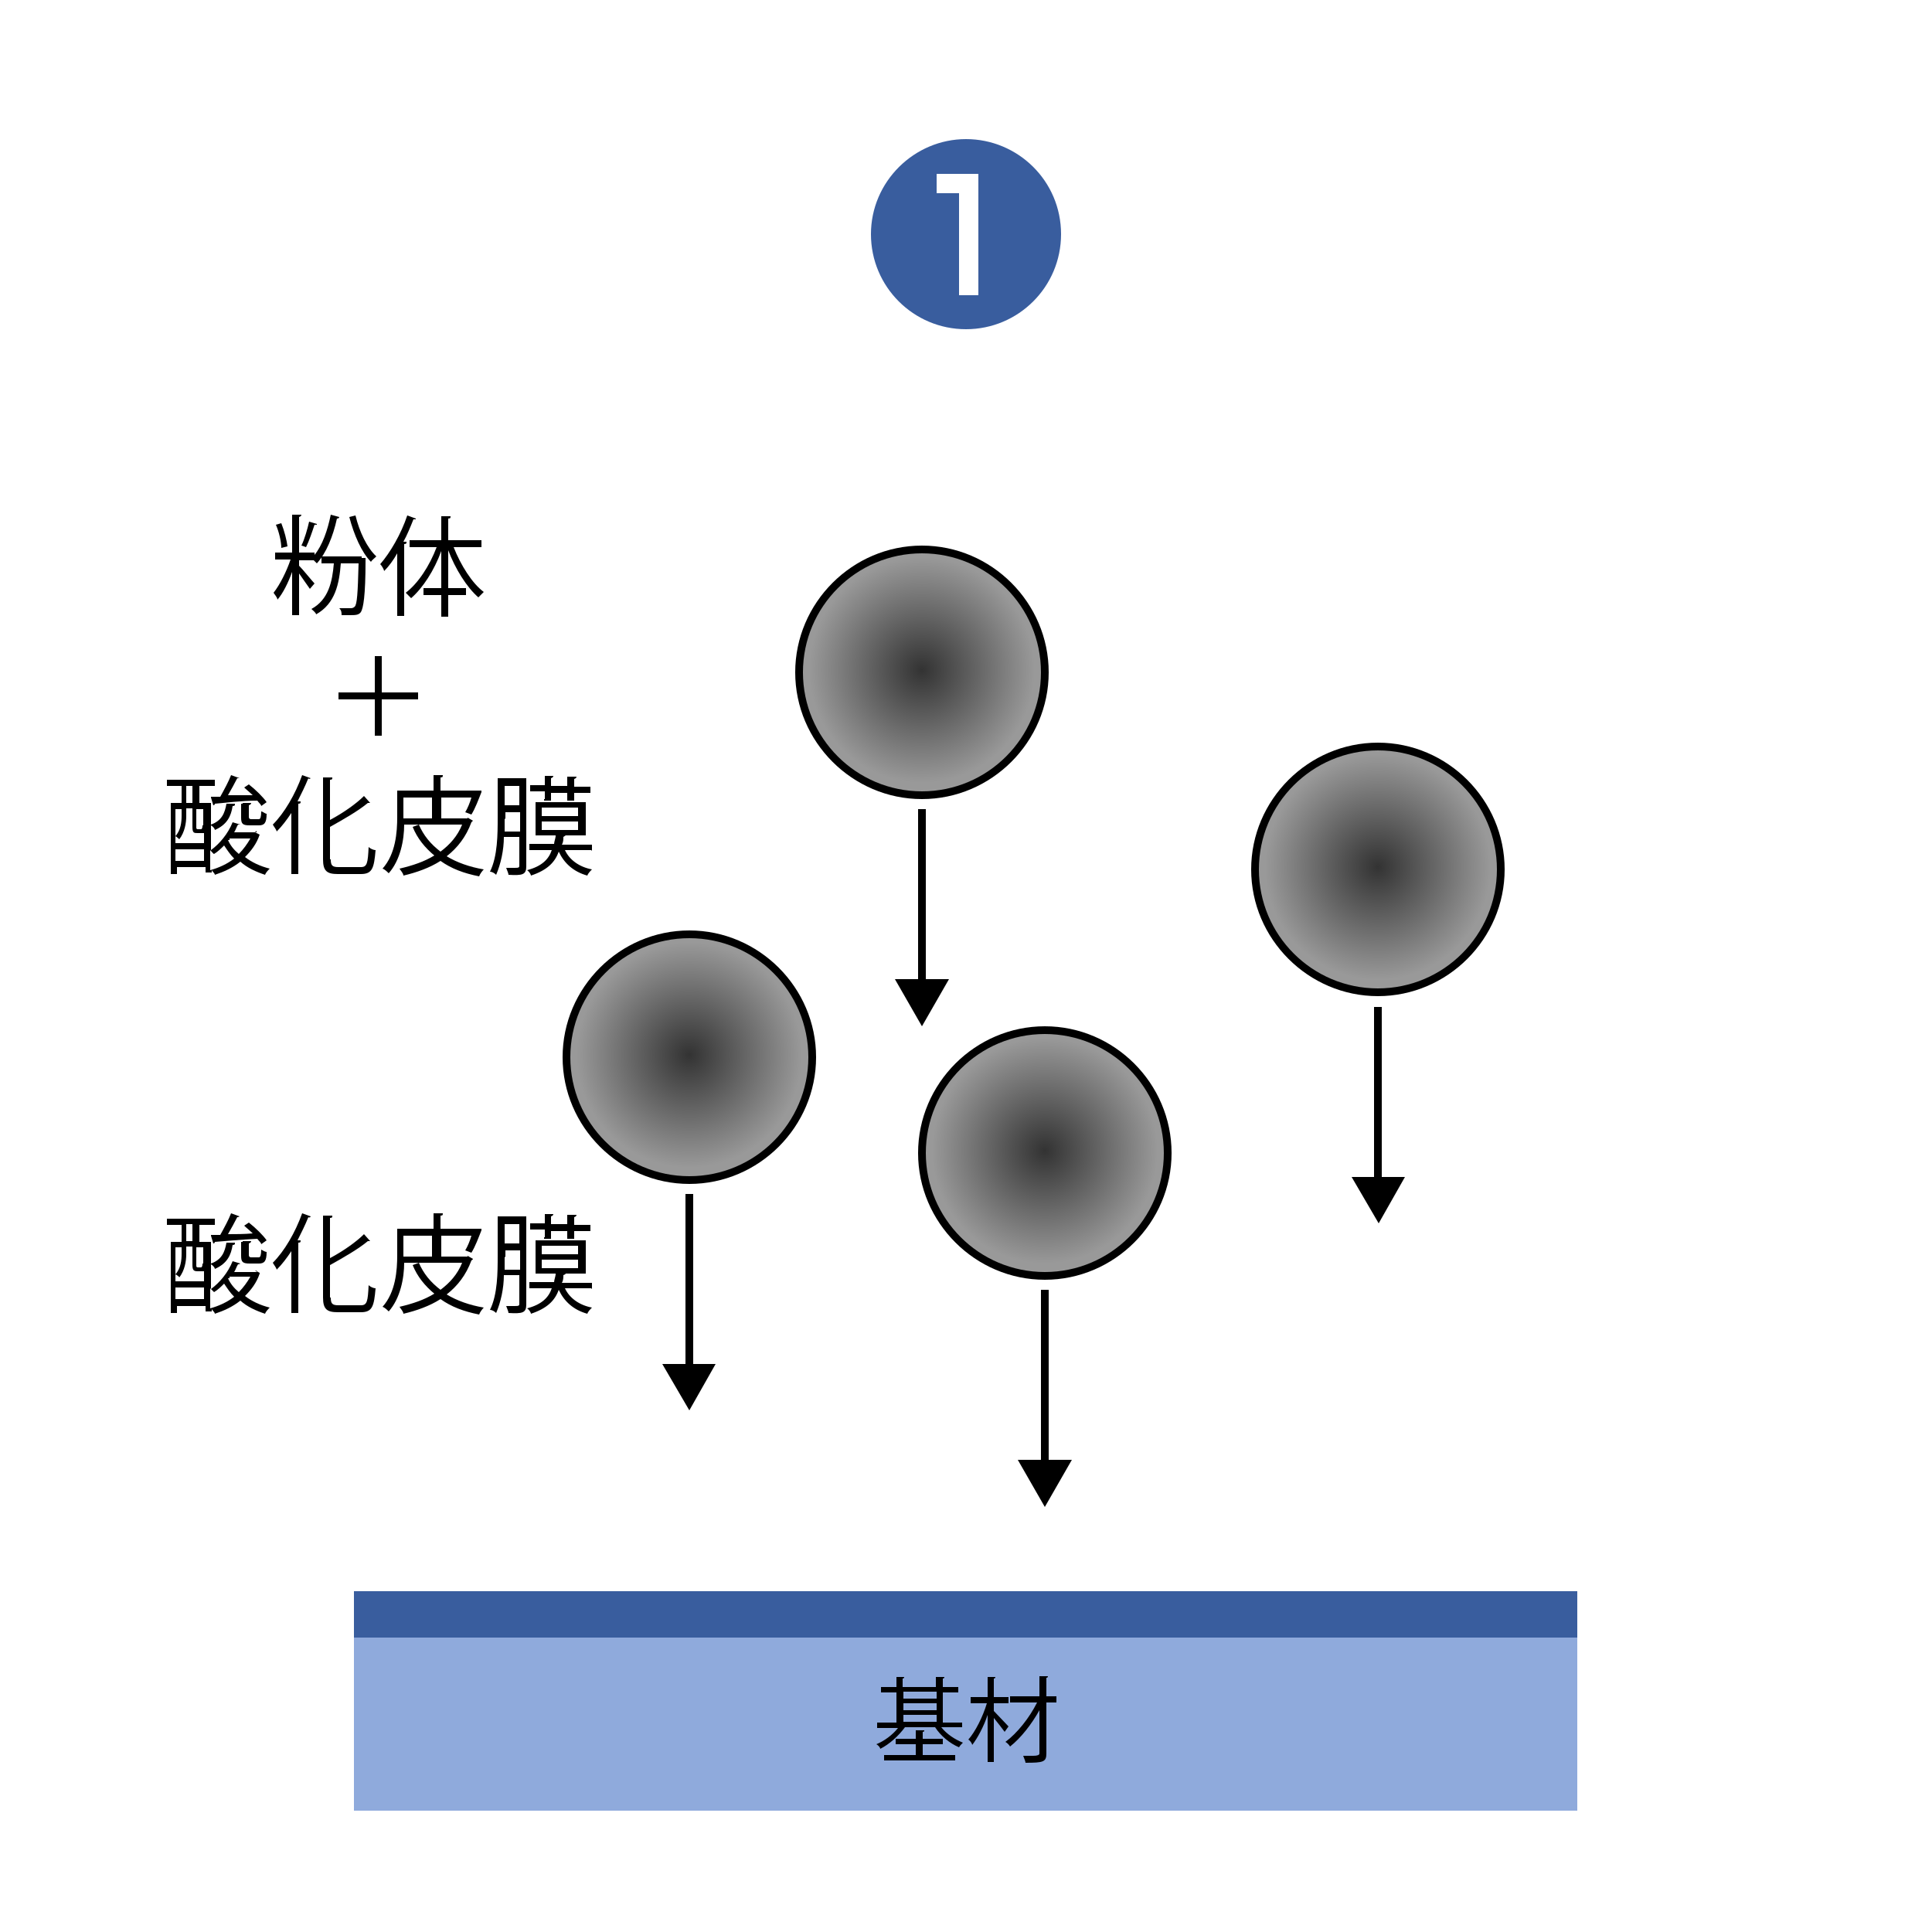 <?xml version="1.0" encoding="UTF-8"?>
<svg id="Layer_1" xmlns="http://www.w3.org/2000/svg" xmlns:xlink="http://www.w3.org/1999/xlink" version="1.1" viewBox="0 0 250 250">
  <!-- Generator: Adobe Illustrator 29.5.0, SVG Export Plug-In . SVG Version: 2.1.0 Build 137)  -->
  <defs>
    <style>
      .st0 {
        fill: #395d9e;
      }

      .st1 {
        fill: url(#radial-gradient);
      }

      .st2 {
        isolation: isolate;
      }

      .st3 {
        fill: #fff;
      }

      .st4 {
        fill: url(#radial-gradient1);
      }

      .st5 {
        fill: url(#radial-gradient3);
      }

      .st6 {
        fill: url(#radial-gradient2);
      }

      .st7 {
        fill: #8faadc;
      }
    </style>
    <radialGradient id="radial-gradient" cx="119.3" cy="362" fx="119.3" fy="362" r="14.6" gradientTransform="translate(0 -275.3)" gradientUnits="userSpaceOnUse">
      <stop offset="0" stop-color="#333"/>
      <stop offset="1" stop-color="#999"/>
    </radialGradient>
    <radialGradient id="radial-gradient1" cx="178.3" cy="387.5" fx="178.3" fy="387.5" r="14.6" gradientTransform="translate(0 -275.3)" gradientUnits="userSpaceOnUse">
      <stop offset="0" stop-color="#333"/>
      <stop offset="1" stop-color="#999"/>
    </radialGradient>
    <radialGradient id="radial-gradient2" cx="89.2" cy="411.8" fx="89.2" fy="411.8" r="14.6" gradientTransform="translate(0 -275.3)" gradientUnits="userSpaceOnUse">
      <stop offset="0" stop-color="#333"/>
      <stop offset="1" stop-color="#999"/>
    </radialGradient>
    <radialGradient id="radial-gradient3" cx="135.2" cy="424.2" fx="135.2" fy="424.2" r="14.6" gradientTransform="translate(0 -275.3)" gradientUnits="userSpaceOnUse">
      <stop offset="0" stop-color="#333"/>
      <stop offset="1" stop-color="#999"/>
    </radialGradient>
  </defs>
  <rect class="st3" y="0" width="250" height="250"/>
  <g>
    <circle class="st1" cx="119.3" cy="87" r="15.9"/>
    <path d="M119.3,103.4c-9,0-16.4-7.4-16.4-16.4s7.4-16.4,16.4-16.4,16.4,7.4,16.4,16.4-7.4,16.4-16.4,16.4ZM119.3,71.6c-8.5,0-15.4,6.9-15.4,15.4s6.9,15.4,15.4,15.4,15.4-6.9,15.4-15.4-6.9-15.4-15.4-15.4Z"/>
  </g>
  <g>
    <rect x="118.8" y="104.7" width="1" height="23.1"/>
    <polygon points="122.8 126.7 119.3 132.8 115.8 126.7 122.8 126.7"/>
  </g>
  <g>
    <circle class="st4" cx="178.3" cy="112.5" r="15.9"/>
    <path d="M178.3,128.9c-9,0-16.4-7.4-16.4-16.4s7.4-16.4,16.4-16.4,16.4,7.4,16.4,16.4-7.4,16.4-16.4,16.4ZM178.3,97.1c-8.5,0-15.4,6.9-15.4,15.4s6.9,15.4,15.4,15.4,15.4-6.9,15.4-15.4-6.9-15.4-15.4-15.4Z"/>
  </g>
  <g>
    <rect x="177.8" y="130.3" width="1" height="23"/>
    <polygon points="181.8 152.3 178.4 158.3 174.9 152.3 181.8 152.3"/>
  </g>
  <g>
    <circle class="st6" cx="89.2" cy="136.8" r="15.9"/>
    <path d="M89.2,153.2c-9,0-16.4-7.4-16.4-16.4s7.4-16.4,16.4-16.4,16.4,7.4,16.4,16.4-7.4,16.4-16.4,16.4ZM89.2,121.4c-8.5,0-15.4,6.9-15.4,15.4s6.9,15.4,15.4,15.4,15.4-6.9,15.4-15.4-6.9-15.4-15.4-15.4Z"/>
  </g>
  <g>
    <rect x="88.7" y="154.5" width="1" height="23"/>
    <polygon points="92.6 176.5 89.2 182.5 85.7 176.5 92.6 176.5"/>
  </g>
  <g>
    <circle class="st5" cx="135.2" cy="149.2" r="15.9"/>
    <path d="M135.2,165.6c-9,0-16.4-7.4-16.4-16.4s7.4-16.4,16.4-16.4,16.4,7.4,16.4,16.4-7.4,16.4-16.4,16.4ZM135.2,133.8c-8.5,0-15.4,6.9-15.4,15.4s6.9,15.4,15.4,15.4,15.4-6.9,15.4-15.4-6.9-15.4-15.4-15.4Z"/>
  </g>
  <g>
    <rect x="134.7" y="166.9" width="1" height="23"/>
    <polygon points="138.7 188.9 135.2 195 131.7 188.9 138.7 188.9"/>
  </g>
  <rect class="st7" x="45.8" y="205.9" width="158.3" height="28.4"/>
  <rect class="st0" x="45.8" y="205.9" width="158.3" height="6"/>
  <g class="st2">
    <g class="st2">
      <path d="M124.5,223.5h-2.7c.7.9,1.8,1.6,2.8,2-.2.2-.4.4-.5.6-1.2-.5-2.4-1.5-3.1-2.6h-3.9c-.8,1.1-2,2.2-3.2,2.8,0-.2-.3-.5-.5-.6,1-.4,2.1-1.2,2.8-2.1h-2.7v-.7h2.5v-3.9h-2v-.7h2v-1.3h1q0,.2-.2.2v1.1h4.3v-1.3h1.1q0,.2-.2.2v1.1h2v.7h-2v3.9h2.5v.7h0ZM119.4,225.7v1.4h4.2v.7h-9.2v-.7h4.1v-1.4h-2.6v-.7h2.6v-1.1h1.1c0,.1,0,.2-.2.2v.9h2.6v.7h-2.6ZM121.2,218.9h-4.3v.9h4.3v-.9ZM116.9,220.4v.9h4.3v-.9h-4.3ZM116.9,221.9v.9h4.3v-.9h-4.3Z"/>
      <path d="M128.6,221.4c.4.4,1.6,1.7,1.9,2l-.5.7c-.3-.4-.9-1.2-1.4-1.8v5.7h-.8v-6.1c-.5,1.5-1.3,3-2,3.9,0-.2-.3-.6-.5-.7.9-1,1.9-3,2.4-4.7h-2.1v-.8h2.2v-2.6h1q0,.2-.2.2v2.4h1.9v.8h-1.9v1.1h0ZM136.7,219.5v.8h-1.3v6.6c0,1.1-.4,1.2-2.7,1.2,0-.2-.2-.6-.3-.9h1.3q.8,0,.8-.3v-5.6c-1,1.8-2.4,3.6-3.8,4.7-.1-.2-.4-.5-.6-.6,1.5-1.1,3.1-3.1,4.1-5.1h-3.5v-.8h3.8v-2.6h1.1q0,.2-.2.2v2.4h1.3,0Z"/>
    </g>
  </g>
  <g class="st2">
    <g class="st2">
      <path d="M38.7,73.2c.5.5,1.7,2,2,2.3l-.6.7c-.3-.4-.9-1.3-1.4-2v5.4h-.9v-5.6c-.5,1.4-1.2,2.8-1.9,3.6,0-.3-.4-.7-.5-.9.8-1,1.7-2.8,2.2-4.3h-2v-.9h2.2v-4.9h1.2q0,.2-.3.3v4.6h2v.3c1-1.2,1.7-3.2,2.1-5.2l1.1.3c0,0,0,.2-.3.2-.5,2.3-1.4,4.5-2.6,5.8,0,0-.3-.3-.4-.4h-1.9s0,.7,0,.7ZM36.4,67.7c.4,1,.7,2.2.8,3l-.8.2c0-.8-.3-2.1-.7-3l.7-.2ZM41,67.9s0,0-.3,0c-.3.9-.7,2.1-1.1,2.9,0,0-.5-.2-.6-.2.4-.8.8-2.2,1-3.1,0,0,1,.3,1,.3ZM46.8,72.2h.5v.3c0,4.7-.3,6.2-.6,6.7-.3.4-.7.4-1.5.4h-1c0-.3,0-.6-.3-.9h1.5q.3,0,.5-.2c.3-.3.4-1.7.5-5.6h-2.3c-.2,2.6-.7,5.2-3.2,6.6,0-.2-.4-.5-.6-.7,2.2-1.2,2.7-3.5,2.9-5.9h-1.6v-.9h5.2v.2ZM46,66.7c.5,2.1,1.5,4.2,2.7,5.3-.2.2-.6.5-.7.7-1.2-1.2-2.2-3.5-2.8-5.8l.8-.2Z"/>
      <path d="M53.8,67.2s-.2,0-.3,0c-.4,1-.8,2-1.3,2.9h.4c0,.2,0,.3-.3.3v9.3h-.9v-8.1c-.5.9-1.1,1.7-1.7,2.3,0-.2-.3-.7-.5-.9,1.3-1.5,2.7-3.9,3.5-6.3,0,0,1.1.4,1.1.4ZM62.4,70.8h-3.7c.9,2.3,2.4,4.7,3.9,5.8-.2.2-.5.5-.7.7-1.5-1.3-3-3.7-3.9-6.1v4.9h2.3v.9h-2.3v2.8h-.9v-2.8h-2.3v-.9h2.3v-4.8c-.9,2.5-2.4,4.8-3.9,6.1-.2-.2-.5-.5-.7-.7,1.6-1.2,3.1-3.5,4-5.9h-3.5v-.9h4.1v-3.1h1.2c0,.2,0,.3-.3.3v2.8h4.3v.9h.1Z"/>
    </g>
    <g class="st2">
      <path d="M54.1,89.6v.9h-4.7v4.7h-.9v-4.7h-4.7v-.9h4.7v-4.7h.9v4.7h4.7Z"/>
    </g>
    <g class="st2">
      <path d="M33,107.7l.6.3s0,0,0,0c-.4,1.2-1.1,2.1-1.9,2.9.9.7,2,1.2,3.2,1.5-.2.2-.5.5-.6.8-1.2-.4-2.3-.9-3.2-1.7-1,.8-2.1,1.3-3.3,1.7,0-.2-.3-.4-.4-.6v.3h-.8v-.7h-3.7v.9h-.8v-9.2h1.4v-2.2h-1.9v-.8h6.2v.8h-2v2.2h1.5v2.8c1.4-.5,1.8-1.5,2-2.7h1.1c0,.2,0,.3-.3.3-.2,1.3-.7,2.4-2.3,3.1,0-.2-.3-.5-.5-.6v3.2c1.1-.8,2.2-2.1,2.8-3.6l1,.3s-.1,0-.3,0c-.2.3-.3.7-.5,1h2.9v-.2ZM24.1,104.7v.9c0,.9-.2,2.1-.9,3,0,0-.3-.3-.5-.4v.9h3.7v-1.3h-.8c-.5,0-.7,0-.7-.8v-2.4h-.8ZM23.5,104.7h-.8v3.5c.7-.8.8-1.8.8-2.7v-.8ZM22.7,111.4h3.7v-1.5h-3.7v1.5ZM24.1,101.7v2.2h.8v-2.2h-.8ZM26,107.3q.2,0,.2-.5h.1v-2.1h-.9v2.4q0,.2.2.2s.4,0,.4,0ZM27.2,112.6c1.1-.3,2.2-.8,3.1-1.5-.5-.5-.9-1.1-1.3-1.7-.4.4-.8.8-1.3,1.1-.1,0-.4-.4-.5-.5,0,0,0,2.6,0,2.6ZM27.3,103.1h1.2c.5-.9,1.1-2,1.4-2.8l1.1.4s-.1,0-.3,0c-.3.6-.8,1.5-1.2,2.2,1,0,2.1,0,3.2,0-.4-.4-.8-.7-1.1-1l.6-.4c.9.7,1.9,1.7,2.3,2.3l-.7.5c0-.2-.3-.4-.5-.7-2.1,0-4.2.3-5.5.4,0,0,0,.2-.2.2l-.3-1h0ZM29.5,108.7c.3.7.8,1.3,1.4,1.8.6-.6,1.1-1.3,1.5-2h-2.7v.2h-.2ZM31.4,103.9h1.1q0,.2-.3.3v1.5q0,.3.3.3h1q.3,0,.3-1c.2,0,.5.3.7.3,0,1.2-.3,1.5-1,1.5h-1.2c-.9,0-1.1-.2-1.1-1v-1.8h.2Z"/>
      <path d="M37.7,113.3v-8.1c-.6.9-1.2,1.7-1.9,2.4,0-.2-.4-.7-.5-.9,1.5-1.5,2.9-3.9,3.8-6.4l1.1.4c0,0-.2.2-.3,0-.4,1-.9,2-1.4,3h.4c0,.2,0,.3-.3.3v9.1h-1,.1ZM42.8,111.2c0,.8.2,1,1,1h2.9c.8,0,.9-.5,1-2.6.2.2.6.4.9.4-.2,2.3-.4,3.1-1.9,3.1h-3c-1.4,0-1.9-.4-1.9-1.9v-10.6h1.2c0,.2,0,.3-.3.3v5.2c1.7-.9,3.4-2.1,4.4-3.1l.8.9h-.3c-1.2,1-3.1,2.1-4.9,3.1v4.2h0Z"/>
      <path d="M60.5,105.8l.7.4s0,0-.2.2c-.7,1.9-1.8,3.3-3.2,4.4,1.3.8,3,1.4,4.8,1.7-.2.2-.5.6-.6.9-2-.4-3.6-1-5-2-1.4.9-3.1,1.5-4.8,1.9,0-.3-.4-.7-.5-.9,1.7-.4,3.2-.9,4.5-1.7-1.2-1-2.2-2.2-2.8-3.7l.8-.3h-1.9c0,2-.5,4.6-2,6.3-.2-.2-.5-.5-.8-.6,1.7-1.9,1.9-4.7,1.9-6.7v-3.4h4.7v-2h1.2c0,.2,0,.3-.3.3v1.7h5.3v.2c-.4,1-.8,2.1-1.3,2.9l-.8-.3c.3-.5.6-1.2.8-1.9h-3.9v2.7h3.6-.2ZM52.2,103.2v2.7h3.7v-2.7h-3.7ZM54.2,106.7c.6,1.4,1.5,2.5,2.8,3.5,1.2-.9,2.2-2,2.8-3.5h-5.6Z"/>
      <path d="M68.1,100.8v11.3c0,1.1-.5,1.2-2.3,1.1,0-.2-.2-.6-.3-.9h.9c.7,0,.8,0,.8-.3v-3.7h-2c0,1.7-.4,3.5-1,4.9-.2-.2-.5-.4-.8-.4,1-2,1-4.9,1-7v-5.1h3.7ZM65.3,105.9v1.7h2v-2.5h-1.9v.9h0ZM67.2,101.7h-1.9v2.5h1.9v-2.5ZM76.5,110h-3.4c.6,1.3,1.9,2.2,3.5,2.5-.2.2-.5.5-.6.8-1.8-.5-3-1.6-3.7-3.1-.5,1.4-1.5,2.4-3.6,3.1,0-.2-.3-.6-.5-.7,1.9-.5,2.8-1.4,3.2-2.6h-2.9v-.8h3.2c0-.3.2-.7.2-1.1h-2.6v-4.3h6.5v4.3h-2.6s0,0-.3.2c0,.3,0,.7-.2,1h3.9v.8h0ZM70.5,103.4v-1h-1.9v-.8h1.9v-1.2h1.1q0,.2-.3.3v1h2.1v-1.2h1.2q0,.2-.3.3v1h2.1v.8h-2.1v1h-.9v-1h-2.1v1h-.9v-.2ZM70.1,104.5v1.1h4.7v-1.1h-4.7ZM70.1,106.3v1.1h4.7v-1.1h-4.7Z"/>
    </g>
  </g>
  <g class="st2">
    <g class="st2">
      <path d="M33,164.4l.6.3s0,.1,0,.1c-.4,1.2-1.1,2.1-1.9,2.9.9.7,2,1.2,3.2,1.5-.2.2-.5.5-.6.8-1.2-.4-2.3-.9-3.2-1.7-1,.8-2.1,1.3-3.3,1.7,0-.2-.3-.4-.4-.6v.3h-.8v-.7h-3.7v.9h-.8v-9.2h1.4v-2.2h-1.9v-.8h6.2v.8h-2v2.2h1.5v2.8c1.4-.5,1.8-1.5,2-2.7h1.1c0,.2,0,.3-.3.3-.2,1.3-.7,2.4-2.3,3.1,0-.2-.3-.5-.5-.6v3.2c1.1-.8,2.2-2.1,2.8-3.6l1,.3s-.1.1-.3.1c-.2.3-.3.7-.5,1h2.9v-.2ZM24.1,161.4v.9c0,.9-.2,2.1-.9,3,0-.1-.3-.3-.5-.4v.9h3.7v-1.3h-.8c-.5,0-.7-.1-.7-.8v-2.4h-.8ZM23.5,161.4h-.8v3.5c.7-.8.8-1.8.8-2.7v-.8ZM22.7,168.1h3.7v-1.5h-3.7v1.5ZM24.1,158.4v2.2h.8v-2.2h-.8ZM26,164q.2,0,.2-.5h.1v-2.1h-.9v2.4q0,.2.2.2h.4,0ZM27.2,169.3c1.1-.3,2.2-.8,3.1-1.5-.5-.5-.9-1.1-1.3-1.7-.4.4-.8.8-1.3,1.1-.1-.1-.4-.4-.5-.5v2.6h0ZM27.3,159.8h1.2c.5-.9,1.1-2,1.4-2.8l1.1.4s-.1.1-.3.1c-.3.6-.8,1.5-1.2,2.2,1,0,2.1,0,3.2-.1-.4-.4-.8-.7-1.1-1l.6-.4c.9.7,1.9,1.7,2.3,2.3l-.7.5c0-.2-.3-.4-.5-.7-2.1.1-4.2.3-5.5.4,0,0,0,.2-.2.2l-.3-1h0ZM29.5,165.4c.3.7.8,1.3,1.4,1.8.6-.6,1.1-1.3,1.5-2h-2.7v.2h-.2ZM31.4,160.6h1.1q0,.2-.3.3v1.5q0,.3.3.3h1q.3,0,.3-1c.2.1.5.3.7.3,0,1.2-.3,1.5-1,1.5h-1.2c-.9,0-1.1-.2-1.1-1v-1.8h.2Z"/>
      <path d="M37.7,170v-8.1c-.6.9-1.2,1.7-1.9,2.4,0-.2-.4-.7-.5-.9,1.5-1.5,2.9-3.9,3.8-6.4l1.1.4c0,.1-.2.2-.3.1-.4,1-.9,2-1.4,3h.4c0,.2,0,.3-.3.3v9.1h-1,.1ZM42.8,167.9c0,.8.2,1,1,1h2.9c.8,0,.9-.5,1-2.6.2.2.6.4.9.4-.2,2.3-.4,3.1-1.9,3.1h-3c-1.4,0-1.9-.4-1.9-1.9v-10.6h1.2c0,.2,0,.3-.3.3v5.2c1.7-.9,3.4-2.1,4.4-3.1l.8.9h-.3c-1.2,1-3.1,2.1-4.9,3.1v4.2h0Z"/>
      <path d="M60.5,162.5l.7.4s0,.1-.2.2c-.7,1.9-1.8,3.3-3.2,4.4,1.3.8,3,1.4,4.8,1.7-.2.2-.5.6-.6.9-2-.4-3.6-1-5-2-1.4.9-3.1,1.5-4.8,1.9,0-.3-.4-.7-.5-.9,1.7-.4,3.2-.9,4.5-1.7-1.2-1-2.2-2.2-2.8-3.7l.8-.3h-1.9c0,2-.5,4.6-2,6.3-.2-.2-.5-.5-.8-.6,1.7-1.9,1.9-4.7,1.9-6.7v-3.4h4.7v-2h1.2c0,.2,0,.3-.3.3v1.7h5.3v.2c-.4,1-.8,2.1-1.3,2.9l-.8-.3c.3-.5.6-1.2.8-1.9h-3.9v2.7h3.6-.2ZM52.2,159.9v2.7h3.7v-2.7h-3.7ZM54.2,163.4c.6,1.4,1.5,2.5,2.8,3.5,1.2-.9,2.2-2,2.8-3.5h-5.6Z"/>
      <path d="M68.1,157.5v11.3c0,1.1-.5,1.2-2.3,1.1,0-.2-.2-.6-.3-.9h.9c.7,0,.8,0,.8-.3v-3.7h-2c0,1.7-.4,3.5-1,4.9-.2-.2-.5-.4-.8-.4,1-2,1-4.9,1-7v-5.1h3.7ZM65.3,162.6v1.7h2v-2.5h-1.9v.9h0ZM67.2,158.4h-1.9v2.5h1.9v-2.5ZM76.5,166.7h-3.4c.6,1.3,1.9,2.2,3.5,2.5-.2.2-.5.5-.6.8-1.8-.5-3-1.6-3.7-3.1-.5,1.4-1.5,2.4-3.6,3.1,0-.2-.3-.6-.5-.7,1.9-.5,2.8-1.4,3.2-2.6h-2.9v-.8h3.2c0-.3.2-.7.2-1.1h-2.6v-4.3h6.5v4.3h-2.6s0,.1-.3.2c0,.3,0,.7-.2,1h3.9v.8h0ZM70.5,160.1v-1h-1.9v-.8h1.9v-1.2h1.1q0,.2-.3.3v1h2.1v-1.2h1.2q0,.2-.3.3v1h2.1v.8h-2.1v1h-.9v-1h-2.1v1h-.9v-.2ZM70.1,161.2v1.1h4.7v-1.1h-4.7ZM70.1,163v1.1h4.7v-1.1h-4.7Z"/>
    </g>
  </g>
  <g class="st2">
    <g class="st2">
      <path class="st0" d="M137.3,30.3c0,6.8-5.5,12.3-12.3,12.3s-12.3-5.5-12.3-12.3,5.6-12.3,12.3-12.3,12.3,5.4,12.3,12.3ZM121.2,22.5v2.5h2.9v13.2h2.5v-15.7h-5.4Z"/>
    </g>
  </g>
</svg>